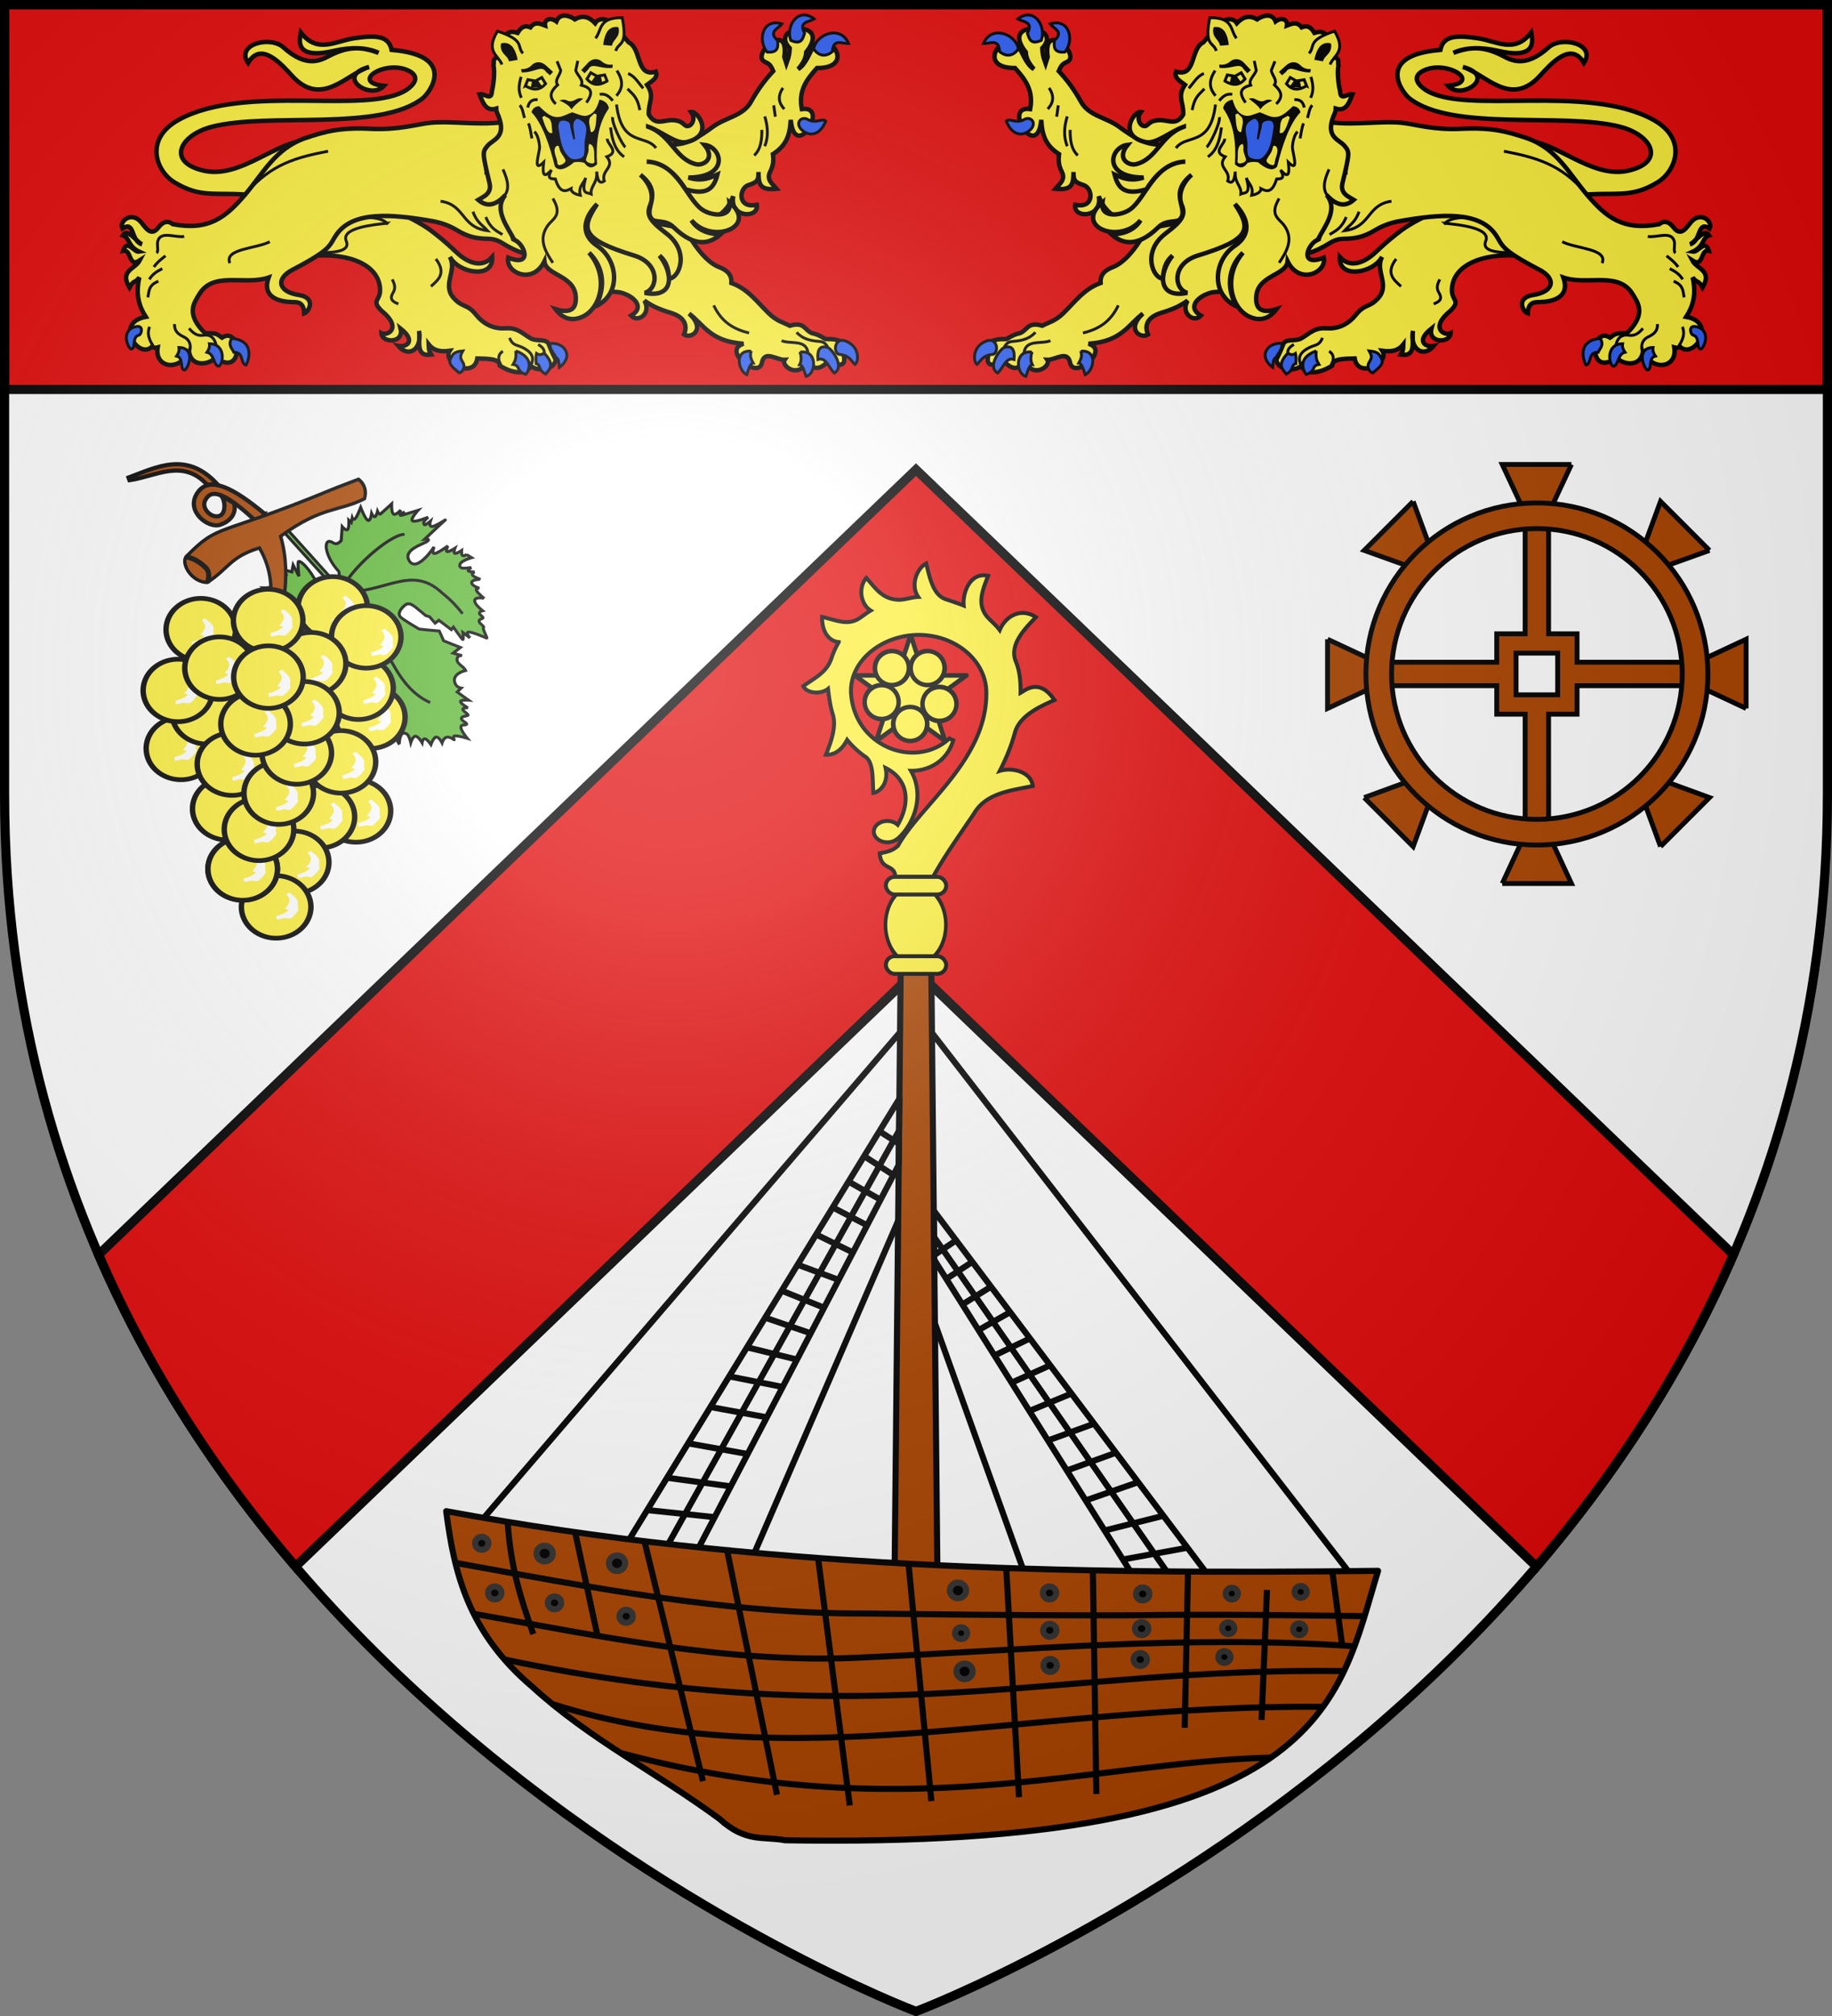 <svg xmlns="http://www.w3.org/2000/svg" xmlns:xlink="http://www.w3.org/1999/xlink" width="600" height="660" version="1.0"><rect width="100%" height="100%" fill="#808080" stroke="none"/><defs><g id="b"><path id="a" d="M0 0v1h.5z" transform="rotate(18 3.157 -.5)"/><use xlink:href="#a" width="810" height="540" transform="scale(-1 1)"/></g><g id="c"><use xlink:href="#b" width="810" height="540" transform="rotate(72)"/><use xlink:href="#b" width="810" height="540" transform="rotate(144)"/></g><g id="f"><path id="e" d="M0 0v1h.5z" transform="rotate(18 3.157 -.5)"/><use xlink:href="#e" width="810" height="540" transform="scale(-1 1)"/></g><g id="g"><use xlink:href="#f" width="810" height="540" transform="rotate(72)"/><use xlink:href="#f" width="810" height="540" transform="rotate(144)"/></g><path id="h" d="M-298.5-298.5h597V-40C298.5 246.31 0 358.5 0 358.5S-298.5 246.31-298.5-40z"/><path id="d" d="M2.922 27.673c0-5.952 2.317-9.844 5.579-11.013 1.448-.519 3.307-.273 5.018 1.447 2.119 2.129 2.736 7.993-3.483 9.121.658-.956.619-3.081-.714-3.787-.99-.524-2.113-.253-2.676.123-.823.552-1.729 2.106-1.679 4.108z"/><radialGradient id="k" cx="-80" cy="-80" r="405" gradientUnits="userSpaceOnUse"><stop offset="0" style="stop-color:#fff;stop-opacity:.31"/><stop offset=".19" style="stop-color:#fff;stop-opacity:.25"/><stop offset=".6" style="stop-color:#6b6b6b;stop-opacity:.125"/><stop offset="1" style="stop-color:#000;stop-opacity:.125"/></radialGradient></defs><g transform="translate(300 300)"><use xlink:href="#h" width="600" height="660" style="fill:#fff"/><path d="m0-146.25-267.719 257.031c16.935 39.036 39.557 72.95 64.5 102.094L0 17.75l203.219 195.125c24.943-29.144 47.565-63.058 64.5-102.094z" style="fill:#e20909;stroke:#000;stroke-width:3;stroke-opacity:1"/><path d="M-298.5-298.5h597v126h-597z" style="fill:#e20909;fill-opacity:1;fill-rule:nonzero;stroke:#000;stroke-width:3;stroke-opacity:1"/></g><g transform="translate(300 300)"><g id="i"><path d="M78.692-253.913c10.041-.37 21.892 12.565 34.083 9.798 12.266-2.784 7.969-11.627-2.612-14.37-18.698-4.847-55.125 1.74-69.117-9.382-2.326-1.848-11.314-14.037 10.213-15.794.95-4.592 4.938-4.92 12.35-3.8 6.161.93 11.953 5.146 17.399-1.9.44 2.49 2.077 8.944-10.629 6.056-5.875-1.347-10.87-1.226-14.844.594 5.092-1.817 9.444-2.479 16.15.994 2.8 1.45 7.392 4.13 15.033-2.782 4.236-3.833 15.712-1.095 11.539 5.113-4.235-7.36-10.997.512-14.458 4.275-9.631 10.471-17.813-.708-25.177-2.969 11.42 3.012-.504 11.091-4.869 6.176 11.207-1.104-.18-8.542-7.808-5.07-4.496 2.046-1.736 4.955.407 6.37 12.77 8.432 52.63-2.162 74.499 9.744 11.657 6.347 7.504 16.94 1.543 20.545-9.014 5.45-13.513 2.992-25.83 4.216l-17.872-17.814z" style="fill:#fcef3c;fill-opacity:1;stroke:#000;stroke-width:1.461;stroke-miterlimit:4;stroke-dasharray:none;stroke-opacity:1;display:inline" transform="translate(120.48)"/><path d="M285.644 328.948c-22.907-3.52-41.207 3.234-41.421 17.214-.09 5.81 4.78 5.423-.69 10.91-11.243 9.06-3.31 13.47 0 11.835-.327 5.42-12.108 5.39-10.07-2.455-8.868 7.083-2.451 9.976 1.194 9.18-5.516 6.518-12.742 1.63-10.876-7.953-.898 5.066 2.306 13.76-6.455 12.525 1.358-2.244 1.246-2.855 1.345-5.414-2.886 3.693-6.84 3.918-11.028 3.38 4.125 6.421-12.854 14.918-14.524 4.034-5.66.2-11.649-.03-11.835 3.765-8.407 5.286-15.238 4.042-16.138-.117-2.388 3.006-11.818 3.253-13.29-2.847.985-2.226 1.782-3.324 3.725-8.332 1.197-3.088 6.237-1.312 9.296-2.959 4.071-2.192 6.755-5.815 13.18-5.38 5.681.386 11.098-1.426 15.706-7.116 4.842-5.98 6.964-3.473 11.728-8.752 6.37-7.06-1.965-14.398 2.035-21.67-4.509 8.55-23 11.954-22.268.055 5.292 6.003 12.763 3.323 18.925-2.553 5.454-5.2 9.695-8.642 13.68-11.605 9.841-7.316 29.95-14.309 33.622-19.904l34.159 34.16z" style="fill:#fcef3c;fill-opacity:1;stroke:#000;stroke-width:2.344;stroke-linecap:butt;stroke-linejoin:miter;stroke-miterlimit:4;stroke-dasharray:none;stroke-opacity:1" transform="matrix(.623 0 0 .623 23.37 -420.751)"/><path d="M234.62 353.564c2.283-1.029 5.158-2 2.712-6.041-1.497-2.474-.625-4.603.493-6.905M214.893 329.892c-5.578 7.385-1.45 10.888 2.59 14.425" style="fill:none;stroke:#000;stroke-width:1.5;stroke-linecap:butt;stroke-linejoin:miter;stroke-miterlimit:4;stroke-dasharray:none;stroke-opacity:1" transform="matrix(.623 0 0 .623 23.37 -420.751)"/><path d="M834.067 1204.946c-1.128-2.821-1.076-5.57 3.514-8.247 4.202-2.452 5.98-1.02 8.013-5.671M850.205 1205.063s2.93-4.454-1.159-7.008M827.352 1199.024c-.287-1.811 1.012-3.27 3.193-4.533" style="fill:none;stroke:#000;stroke-width:1.5;stroke-linecap:butt;stroke-linejoin:miter;stroke-miterlimit:4;stroke-dasharray:none;stroke-opacity:1" transform="matrix(.623 0 0 .623 -393.66 -931.405)"/><g style="fill:#2b5df2"><path d="M824.38 1194.078c-.23 3.564-2.11 5.066-3.322 7.403-1.54.503-1.412 3.008-1.658 5.064 0 0-6.658-4.424-2.758-9.781 1.394-1.915 4.857-3.304 7.738-2.686zM827.352 1199.024c-5.901 6.281-2.75 8.456-.825 11.022 4.31-2.083 2.345-4.877 5.048-5.46 0-1.751.29-3.357-.206-5.356-1.34.933-2.678.782-4.017-.206zM842.288 1197.89c-.448 4.227.564 5.535 1.442 7.108-4.21.62-1.209 3.301-6.695 5.254-1.132-1.148-5.376-8.579 5.253-12.361zM870.101 1197.89c1.824 3.229 1.262 3.816-.198 6.378-1.136 1.995.272 4.922 2.155 5.16 2.425-2.212 6.27-4.546 4.436-7.649-1.086-1.838-1.244-3.455-6.393-3.889z" style="fill:#2b5df2;fill-opacity:1;stroke:#000;stroke-width:1.5;stroke-linecap:butt;stroke-linejoin:miter;stroke-miterlimit:4;stroke-dasharray:none;stroke-opacity:1" transform="matrix(.623 0 0 .623 -393.66 -931.405)"/></g><path d="m147.1 333.678-8.241-29.667-54.802 9.889c-7.528 13.556-13.463 18.507-18.336 20.396-4.65 1.802-6.486 4.548-6.18 8.24-8.713 3.1-13.59 10.035-19.573 15.864-4.338 4.227-7.448 4.681-11.125 6.593-7.779-2.366-7.856 2.534-11.743 3.914-1.814.379-3.87 1.062-7.005 3.09-2.698.158-4.603-.478-9.477 1.855 2.787 3.575-6.669 15.724 8.278 10.257 2.916 2.307 6.033 5.587 10.882-.162 4.678 9.074 13.852 2.029 11.743-1.03 4.066.21 10.604-5.348 11.95 1.442 1.827 9.22 21.32-6.52 9.683-9.889 17.448-1.257 20.613-9.71 28.637-15.864-9.136 8.25-1.132 13.577 2.678 10.98-1.73-3.938-1.204-8.9 7.005-11.392 6.844-2.077 10.134-3.834 13.803-6.386-3.853 6.39 3.111 11.996 7.005 7.889-7.084-4.175-1.975-9.128 2.31-11.01 7.306-3.209 4.593 1.092 17.88-5.738l14.627-9.271z" style="fill:#fcef3c;fill-opacity:1;stroke:#000;stroke-width:2.344;stroke-linecap:butt;stroke-linejoin:miter;stroke-miterlimit:4;stroke-dasharray:none;stroke-opacity:1" transform="matrix(.623 0 0 .623 23.37 -420.751)"/><path d="M50.244 368.801c11.046-2.615 15.49-8.256 18.622-14.498" style="fill:none;stroke:#000;stroke-width:1.5;stroke-linecap:butt;stroke-linejoin:miter;stroke-miterlimit:4;stroke-dasharray:none;stroke-opacity:1" transform="matrix(.623 0 0 .623 23.37 -420.751)"/><path d="M678.295 1195.77c.863-.959 1.302-2.66 4.5-2.875 6.392-.43 9.314-2.117 11.873-4.75M688.668 1198.769c1.059-7.135 9.181-4.263 13.874-6.25" style="fill:none;stroke:#000;stroke-width:1.5;stroke-linecap:butt;stroke-linejoin:miter;stroke-miterlimit:4;stroke-dasharray:none;stroke-opacity:1" transform="matrix(.623 0 0 .623 -393.66 -931.405)"/><path d="M752.526 1133.456c-9.304-4.476-19.324-3.361-24.57-16.857 2.144 11.58-13.673 11.81-12.372 4.54 10.354 2.102 9.403-8.74 4.419-10.373-4.297-1.407-5.467-2.188-5.303-6.893-.133 6.197-.424 9.8-9.544 8.837 2.014-2.445 5.587-4.707 3.358-9.014-1.621-3.133-1.89-5.97-1.414-9.191-7.099-4.564-8.936-9.98-9.368-18.03-2.103 22.42-20.827-7.882-5.833-5.655 1.939-10.248-2.988-15.92-7.954-21.564-22.55 0-3.76-23.069 2.651-9.899 1.25 1.992 3.5 8.284 7.247 10.429-2.902-3.194-4.166-6.115-4.242-8.838-14.09-17.862 20.255-14.168 8.661-2.121.25 4.685 1.073 5.934 1.768 7.954l1.06-3.358c-2.716-19.598 17.54-1.381 10.429 2.474-2.032 1.005-3.022 1.195-4.596 4.95 4.376 4.63 8.298 10.003 11.666 16.084 4.224 7.626 13.298 8.163 20.15 13.256 15.905 11.823 18.252 8.042 25.806 10.076l-12.02 43.193z" style="fill:#fcef3c;fill-opacity:1;stroke:#000;stroke-width:2.344;stroke-linecap:butt;stroke-linejoin:miter;stroke-miterlimit:4;stroke-dasharray:none;stroke-opacity:1" transform="matrix(.623 0 0 .623 -393.66 -931.405)"/><path d="M43.515 262.068c.033 5.004.352 9.893 4.019 13.443M41.99 255c-1.576 5.22-2.103 10.44 0 15.66M32.428 240.034c2.931 4.288 2.283 7.905-.693 11.086M37.278 249.18l-.831 5.96" style="fill:none;stroke:#000;stroke-width:1.5;stroke-linecap:butt;stroke-linejoin:miter;stroke-miterlimit:4;stroke-dasharray:none;stroke-opacity:1" transform="matrix(.623 0 0 .623 23.37 -420.751)"/><path d="M240.537 311.152c7.562.76 24.382 2.456 21.453 9.37-1.974 4.658 4.306 5.611 8.753 5.918 4.096.283 4.97-1.166 5.548-2.096l-15.041-16.123c-4.767.128-16.663-1.426-20.713 2.931z" style="fill:#fcef3c;fill-opacity:1;stroke:#000;stroke-width:1.5;stroke-linecap:butt;stroke-linejoin:miter;stroke-miterlimit:4;stroke-dasharray:none;stroke-opacity:1" transform="matrix(.623 0 0 .623 23.37 -420.751)"/><path d="M172.858 256.901c16.272 3.711 32.483.165 45.207 1.47 6.433.66 16.463 3.889 31.16 3.135 15.935-.816 24.236 1.507 34.168 4.843 16.07 5.397 22.638 19.178 32.142 30.181 9.81 11.36 18.57 18.711 37.66 15.105 3.264-2.604 5.864-.492 7.641 1.837 3.882 5.085 6.923-.412 9.039-2.9 5.016-5.898 11.642-.598 9.839 3.326-6.825-4.32-4.033 6.413-10.394 8.315 2.83-1.063 7.515-8.792 10.117-4.712-3.47.912-2.601 5.871-8.592 8.592 2.792.468 6.409-6.926 8.453-.485-4.59-1.02-2.602 9.088-8.73 5.058 2.393 4.601 10.78 5.205 5.404 14.274-2.209-4.204-2.817-2.101-5.197-5.335 2.133 9.3-.026 15.453-3.395 20.718 17 3.01 3.607 22.994-3.395 15.521-.586.727-1.516.936-2.841.554 1.714 10.704-11.243 12.853-16.491 2.356-1.789 9.94-13.979 5.292-13.72 2.218-1.15 2.174-9.275 6.97-11.225-.97-.342-2.412.688-5.28 1.386-8.038 2.079-2.307 4.157-2.07 6.236-.693 1.828-1.156 2.371-2.805 8.73-2.218 10.824-10.324 5.612-16.48 3.396-20.302-7.41-12.777-23.788-4.717-36.655-9.077 3.8 10.718-6.085 12.764-12.472 12.888-2.749.054-5.986-.075-6.236 5.96-2.591-.969-6.435-8.257 2.91-9.701 10.704-1.655 12.407-8.473 3.118-13.304-21.39-11.127-18.952-12.759-23.074-18.57-8.677-12.234-28.6-10.734-50.305-6.93-5.632.988-9.763 2.869-13.304 4.99-6.014 3.602-10.836 4.257-15.937 4.296-4.892.036-7.121 2.149-10.255 3.88-8.593 4.746-13.533 4.996-18.016 5.266l13.628-71.548z" style="fill:#fcef3c;fill-opacity:1;stroke:#000;stroke-width:2.344;stroke-linecap:butt;stroke-linejoin:miter;stroke-miterlimit:4;stroke-dasharray:none;stroke-opacity:1" transform="matrix(.623 0 0 .623 23.37 -420.751)"/><path d="M347.192 318.067c4.626.81 12.32-3.103 13.875 2.437.651 2.32-.68 5.147.672 6.291M360.758 341.627c5.27 1.99 4.891 5.35 5.53 8.462M358.711 334.99c2.564 1.339 5.105 2.717 6.803 5.642M357.052 328.243c1.966 1.644 3.841 2.836 6.084 5.863" style="fill:none;stroke:#000;stroke-width:1.5;stroke-linecap:butt;stroke-linejoin:miter;stroke-miterlimit:4;stroke-dasharray:none;stroke-opacity:1" transform="matrix(.623 0 0 .623 23.37 -420.751)"/><path d="M1013.64 1198.053c-.796-3.47.219-6.078 3.042-7.467 2.687-1.322 5.123-2.73 4.977-6.802M999.814 1194.956c.52-2.993 2.372-5.863 6.415-5.31 2.282.312 4.655.23 7.798-3.595M1032.997 1195.121c.937-1.557 3.653-5.421 1.77-9.9" style="fill:none;stroke:#000;stroke-width:1.5;stroke-linecap:butt;stroke-linejoin:miter;stroke-miterlimit:4;stroke-dasharray:none;stroke-opacity:1" transform="matrix(.623 0 0 .623 -393.66 -931.405)"/><path d="M302.218 320.846c7.048 3.731 24.16 3.592 20.961 11.263M271.558 273.292c16.26 3.161 30.08 6.615 43.047 22.128M212.429 299.572c-13.042 1.757-10.717 13.73-24.716 15.487 2.66-2.969 5.759-4.404 7.665-10.012M188.646 285.566c-.175-3.574 1.654-7.38-4.408-10.722-2.103-1.16-3.723-2.572-4.827-4.617M174.448 320.391c1.087-4.767 4.211-11.135-.702-18.898M179.892 317.092c3.02-1.965 6.135-2.907 8.76-9.229" style="fill:none;stroke:#000;stroke-width:1.5;stroke-linecap:butt;stroke-linejoin:miter;stroke-miterlimit:4;stroke-dasharray:none;stroke-opacity:1" transform="matrix(.623 0 0 .623 23.37 -420.751)"/><g style="fill:#2b5df2"><path d="M984.056 1205.332c3.22-.591.897-7.01 6.423-6.7.853-2 3.409-3.9 1.06-7.297-12.522 1.103-8.694 11.955-7.483 13.997zM998.2 1205.92c2.987.266 2.33-6.458 6.4-7.315-.898-1.325-1.567-2.736-1.257-4.514-8.366.121-7.596 9.741-5.143 11.829zM1016.2 1207.92c2.987.266.33-6.458 4.4-7.315-.898-1.325-1.567-2.736-1.257-4.514-8.366.121-5.596 9.741-3.144 11.829zM1044.685 1196.891c-2.988.266-.33-6.458-4.4-7.315-1.264-.39-2.444-5.09 1.257-4.514 7.852 1.224 5.596 9.742 3.143 11.83z" style="fill:#2b5df2;fill-opacity:1;stroke:#000;stroke-width:1.5;stroke-linecap:butt;stroke-linejoin:miter;stroke-miterlimit:4;stroke-dasharray:none;stroke-opacity:1" transform="matrix(.623 0 0 .623 -393.66 -931.405)"/></g><g style="fill:#2b5df2"><path d="M672.67 1199.644c3.086-2.075 1.446-8.84-3.624-7-7.906 2.87-7.003 11.082-5.124 12.374 2.263-2.063 2.81-4.842 8.748-5.374zM674.795 1209.518c-5.808-3.462 1.649-13.014 3.625-13.499 4.512-1.107 5.364 1.841 5 6.374-4.362-1.49-5.778 4.677-8.625 7.125zM692.793 1198.519c-9.373-1.274-8.4 11.588-3.125 12.748 1.004-3.25 2.043-6.156 3.375-6.124-.847-1.597-1.067-3.696-.25-6.624zM718.578 1198.02c9.123-.65 6.776 10.337 2.25 12.372-1.004-3.25-2.042-6.156-3.374-6.124.847-1.597 1.941-3.32 1.124-6.249z" style="fill:#2b5df2;fill-opacity:1;stroke:#000;stroke-width:1.5;stroke-linecap:butt;stroke-linejoin:miter;stroke-miterlimit:4;stroke-dasharray:none;stroke-opacity:1" transform="matrix(.623 0 0 .623 -393.66 -931.405)"/></g><g style="fill:#2b5df2"><path d="M675.814 1040.594c-.326-7.13-5.133-4.023-8.484-4.242 4.078-9.798 16.937-5.13 18.383 2.828-3.694 5.2-7.86 3.173-9.899 1.414zM688.717 1076.299c-4.294 2.473-7.742-1.065-9.368.884 2.43 6.08 6.85 8.264 11.136 5.656 2.686-1.635 3.565-3.886 2.828-5.48-.6-1.297-2.475-2.281-4.596-1.06zM690.461 1030.973c3.283-6.34-2.257-5.698-5.05-7.563 8.431-6.447 15.056 3.672 12.33 11.287-5.8 2.657-6.394-1.182-7.28-3.724zM704.563 1034.878c5.253-4.834-.172-6.126-2.159-8.833 10.128-3.174 12.892 8.6 7.725 14.823-6.357.513-5.603-3.298-5.566-5.99z" style="fill:#2b5df2;fill-opacity:1;stroke:#000;stroke-width:1.5;stroke-linecap:butt;stroke-linejoin:miter;stroke-miterlimit:4;stroke-dasharray:none;stroke-opacity:1" transform="matrix(.623 0 0 .623 -393.66 -931.405)"/></g><path d="M1172.954 1080.099c-12.387 4.486-13.966 16.923-25.146 19.67-3.71.912-10.505-2.74-4.404-10.161-9.468 1.146-13.252 17.148 8.39 17.177-6.997 2.314-11.585.051-15.248-1.609 1.77 7.023 5.142 11.258 16.722 7.796 7.511-12.005 15.036-14.305 20.478-14.554-16.125.57-20.638 18.799-28.78 24.94-4.78 3.604-16.075 5.053-14.818-3.499-15.27 12.755 9.09 22.377 20.041 9.436-3.461 5.83-10.852 7.611-15.505 7.142 4.71 4.206 12.64 8.467 25.005-3.647 4.09-4.006 9.38-2.096 11.226-4.081 5.13-5.516-6.69-13.264 6.13-23.346-4.01 3.45-7.744 9.927-5.096 16.062 2.424 5.613-1.102 9.013-8.642 14.806-12.6 9.681-6.454 23.56-1.446 23.653.518-4.176.857-8.375 5.163-12.08-7.377 9.218-7.966 22.707 7.731 19.593-7.112-2.07-8.222-15.37 5.53-19.603 27.522-8.473 28.446-13.612 19.525-27.062 7.301 7.56 8.82 15.974 0 21.897-11.14 7.481-12.981 25.57.91 31.905-5.531-9.429-4.61-20.614 3.315-28.238-10.65 12.46-6.316 29.105 3.373 33.602 5.365 2.49 10.287 1.348 14.257-3.951-8.762 2.715-11.135-.894-10.61-6.914.957-10.986 15.748-10.81 16.458-18.194 6.16 12.595 20.662 5.855 19.03-1.936-13.135 5.178-8.672-7.223-3.174-9.418 3.52-6.862 11.042-15.88 4.659-23.516 5.189 5.736 9.932 6.37 14.283 2.536-2.772-1.72-7.324-3.174-5.92-8.946 3.962-16.289 3.642-16.237.927-19.54-2.583-3.141-9.959-4.256-5.76-15.287.554-1.456 1.22-2.251 1.258-4.166 5.514 1.688 7.026-3.14 8.806-7.531-2.845-.56-6.308 3.824-6.53-1.688-.83-3.174-1.622-10.345-.823-13.392-.612-2.497 1.4-3.626-4.122-4.941-1.858-5.224.368-15.116-8.575-12.241-1.126-1.786-2.76-4.526-6.696-2.906-2.331-3.126-4.913-2.03-7.705-.972.5-2.774-2.42-4.756-5.963-2.143-1.932-4.934-7.337-2.817-9.733-1.081-4.472-2.604-7.755-.997-10.64 2.012-2.663-4.386-9.424-.854-10.151 1.43l-7.517 8.674c-6.874 3.285-3.717 18.527-14.26 15.365-1.282 3.326 2.138 4.947 4.659 6.894-4.265 6.19-.68 8.894-.907 15.589-3.604 6.24-7.824 2.768-12.717 3.005-6.34.307-5.56 3.863-8.36 2.998-2.014-.621-3.567-4.232-1.21-7.298-3.571-.658-12.433 12.403 2.431 15.812 5.507 1.262 12.787-5.48 20.151-8.053z" style="fill:#fcef3c;fill-opacity:1;stroke:#000;stroke-width:2.344;stroke-miterlimit:4;stroke-dasharray:none;stroke-opacity:1" transform="matrix(.623 0 0 .623 -643.035 -931.405)"/><path d="M179.718 297.646c-4.123-3.92-2.61-9.25-.097-14.828M153.391 331.92c4.235-6.31 7.66-12.535 2.728-19.515-2.573-3.643-8.088-5.333-2.728-14.27" style="fill:none;stroke:#000;stroke-width:1.5;stroke-linecap:butt;stroke-linejoin:miter;stroke-miterlimit:4;stroke-dasharray:none;stroke-opacity:1" transform="matrix(.623 0 0 .623 23.37 -420.751)"/><path d="M789.744 1040.24c-1.536-4.92-6.482-2.11-3.426-17.436 12.691-.173 10.619 6.61 14.036 10.807M838.51 1041.529c3.492-3.79-1.414-6.669 13.387-11.685 6.495 10.905-.416 12.501-2.341 17.559M794.214 1086.372c-.059 3.172-6.807 6.93.196 9.484-4.659 5.631 3.254 7.054 1.328 12.764 1.858 1.259 3.469 1.142 3.997-4.995-.57 5.98 3.375 7.588 2.93 11.778 2.029-.898 5.435.665 2.848-8.483.974 3.032 4.03 4.469 2.831 9.167 1.836-.308 5.005-1.309 4.843-3.505 2.96 1.572 5.888 2.615 8.27-5.01 2.164-.162 4.756.089 2.065-4.762 4.637 5.226 4.682 1.397 4.082-4.024 6.086 5.922 2.153-4.745 2.149-8.14.235-3.26 1.218-6.73 2.755-7.96" style="fill:#fcef3c;fill-opacity:1;stroke:#000;stroke-width:1.5;stroke-miterlimit:4;stroke-dasharray:none;stroke-opacity:1" transform="matrix(.623 0 0 .623 -393.66 -931.405)"/><path d="M821.255 1068.11c4.116-4 2.41-6.93-.961-10 1.866-2.526-1.445-5.15-1.622-7.7l1.913-4.736M789.126 1050.58c-4.123 6.333-2.433 10.012.211 13.255M783.497 1060.123c-2.358 2.8-5.115 3.837-6.428 11.249M783.228 1052.131c-3.652 1.41-5.437 5.006-7.939 7.762M789.306 1068.405c-2.637 22.545-15.285 15.326-20.744 22.895M791.266 1075.043c.966 2.332-4.856 14.615-6.637 15.749M785.334 1095.901c4.67-3.22 6.37-8.914 7.095-15.445M839.485 1053.846c1.03 3.587 1.738 7.202-.154 11.045M840.188 1068.78c-1.656 1.72-1.724 4.428-2.518 6.684M835.593 1078.318c-1.05 2.677-1.206 5.276-1.807 7.914M791.287 1066.422c1.673-1.996 3.601-3.943 6.86-3.358M830.8 1065.896c3.273-.327 4.627 1.456 5.186 4.114M805.125 1067.432c-3.966-5.705-2.302-7.781 2.7-9.2-1.399-2.812 2.3-5.302 2.917-7.783l-1.061-4.995M794.26 1056.078l1.27-3.213 4.025.682 3.287-1.839 2.01 3.271c-3.105 3.73-6.714 3.462-10.591 1.1z" style="fill:none;stroke:#000;stroke-width:1.5;stroke-miterlimit:4;stroke-dasharray:none;stroke-opacity:1" transform="matrix(.623 0 0 .623 -393.66 -931.405)"/><path d="m796.717 1057.403.853-3.841 2.754-.241 2.705 3.728z" style="fill:#000;fill-opacity:1;stroke:none" transform="matrix(.623 0 0 .623 -393.66 -931.405)"/><path d="m837.198 1058.583-1.27-3.214-4.025.682-3.286-1.839-2.01 3.272c3.104 3.729 6.713 3.462 10.59 1.099z" style="fill:none;stroke:#000;stroke-width:1.5;stroke-miterlimit:4;stroke-dasharray:none;stroke-opacity:1" transform="matrix(.623 0 0 .623 -393.66 -931.405)"/><path d="m834.44 1059.606-.853-3.841-2.754-.241-2.705 3.728zM806.79 1065.324c2.342 1.761 4.73 3.5 6.184 5.665 1.407-2.314 3.85-3.513 6.313-4.69-1.263-.41-2.513-.847-4.463.219-1.59.508-2.827-.028-4.024-.683-1.986-1.106-2.815-.681-4.01-.51" style="fill:#000;fill-opacity:1;stroke:none" transform="matrix(.623 0 0 .623 -393.66 -931.405)"/><path d="M798.272 1065.808c.945 3.04 1.975 6.062 4.578 7.604 2.745 1.628 4.486.925 7.23-.04l2.475-.868c1.738.51 3.184 1.394 5.159 2.039 5.277 1.723 8.497-1.667 12.344-5.29 1.635.273 3.213.687 3.958 3.211-5.703 5.839-9.681 17.694-12.269 28.527-2.694 3.425-7.458 0-10.036-2.205-1.869-.352-3.701-.287-5.488.302-2.064 2.944-4.226 3.059-6.692.764.685-10.902-.341-21.118-6.19-29.403.333-2.496 2.067-3.978 4.93-4.641M791.28 1047.404l.152 1.748c6.88.773 10.696-3.154 12.733.814l1.937 2.011 1.783-1.665-3.61-3.877c-2.106-2.19-5.015-2.521-7.265-.622-1.569 1.324-3.302 1.905-5.73 1.591M839.473 1049.809l-.304 1.728c-6.922.17-10.38-4.074-12.756-.299l-2.105 1.835-1.631-1.815 3.934-3.547c2.29-1.998 5.216-2.074 7.292.013 1.448 1.455 3.123 2.185 5.57 2.085" style="fill:#000;fill-opacity:1;stroke:none" transform="matrix(.623 0 0 .623 -393.66 -931.405)"/><path d="M809.906 1075.882c-6.582 2.483-4.565 6.886-3.88 11.565.438 2.985-.715 7.754 1.634 8.904 2.08 1.018 4.879 1.13 6.107.073 3.804-3.271 4.908-7.363 6.124-16.522-.153-1.423-.368-2.8-2.125-3.031-1.785-.112-3.825.745-4.02 1.968-.105 2.546-1.212 5.01-1.694 7.856l-.852.024c-.207-3.422 2.596-9.222-1.294-10.838" style="fill:#2b5df2;fill-opacity:1;stroke:none" transform="matrix(.623 0 0 .623 -393.66 -931.405)"/><path d="m799.79 1073.619 1.213-.508 2.245 2.115c.395.984.456 1.889.444 2.776l-.832 4.847c-2.587.554-2.75-4.521-3.07-9.23M828.398 1075.159l-1.04-.805-2.716 1.462c-.636.849-.93 1.707-1.148 2.566l-.45 4.898c2.355 1.205 3.826-3.656 5.354-8.121" style="fill:#fcef3c;fill-opacity:1;stroke:none" transform="matrix(.623 0 0 .623 -393.66 -931.405)"/><path d="M803.72 1089.11c-.184.094-1.002.334-1.002.334-2.512 1.914-1.277 5.966-1.887 8.966l.447.822c.979.353 2.022.025 3.08-.455.984-.585 1.16-1.246.886-1.951-.547-1.964-1.581-3.814-1.179-5.997z" style="opacity:.98;fill:#fcef3c;fill-opacity:1;stroke:none" transform="matrix(.623 0 0 .623 -393.66 -931.405)"/><path d="M821.147 1090.418c2.06 2.394-.748 6.067-.775 9.128l-.608.71c-1.031.142-1.984-.395-2.92-1.085-.84-.776-.875-1.46-.46-2.092.943-1.807 2.57-3.434 2.94-5.584.229-1.328.628-1.78 1.823-1.077" style="fill:#fcef3c;fill-opacity:1;stroke:none" transform="matrix(.623 0 0 .623 -393.66 -931.405)"/><path d="m796.302 1037.125-4.605.403c-.207-2.023-2.186-3.495-3.102-5.369-.711-1.457-.706-4.064.004-4.482 1.811-.078 3.389-.117 5.43 2.127 1.458 2.38 2.016 4.758 2.273 7.321M841.285 1044.941l4.552.803c.383-1.997 2.483-3.291 3.558-5.078.836-1.39 1.058-3.987.387-4.465-1.797-.235-3.365-.412-5.595 1.645-1.66 2.243-2.422 4.564-2.902 7.095" style="fill:#000;fill-opacity:1;stroke:none" transform="matrix(.623 0 0 .623 -393.66 -931.405)"/></g><use xlink:href="#i" width="600" height="660" transform="matrix(-1 0 0 1 0 0)"/><path d="M-355.83 183.974c-8.106-21.743-16.864-36.71-28.876-30.298-11.112 5.933-4.493 21.472 2.698 22.95 6.017 1.238 12.03-.613 13.675-7.03l-4.836-8.283c1.885 2.467-1.82 11.539-6.598 10.531-4.946-1.04-7.192-9.494-2.49-12.325 4.115-2.478 10.902-4.897 20.5 28.3l5.926-3.845z" style="fill:#a40;fill-opacity:1;stroke:#000;stroke-width:2.5;stroke-miterlimit:4;stroke-dasharray:none;stroke-opacity:1" transform="rotate(-30 -639.5 17.743)scale(.55)"/><path d="M-371.355 154.622c-5.94-25.855-25.516-26.53-43.799-29.593l-.291 1.65c14.699 5.92 34.006 4.423 38.722 25.5z" style="fill:#a40;fill-opacity:1;stroke:#000;stroke-width:2.5;stroke-miterlimit:4;stroke-dasharray:none;stroke-opacity:1" transform="rotate(-30 -639.5 17.743)scale(.55)"/><g style="stroke:#000;stroke-width:1.451;stroke-miterlimit:4;stroke-dasharray:none;stroke-opacity:1"><path d="m821.35 472.914-1.106-43.995s-4.95 5.947-4.937 6.28c.414 10.392-4.74 16.859-6.634 13.773-.93-1.191-.184-3.244-4.278-2.811l-4.975 4.992s.046-2.8-1.106-2.68c-1.152.117-3.502 3.153-3.502 3.153l-.184-1.577-1.843 1.42s.553-1.46-1.105-1.105c-1.659.355-5.529 2.523-5.529 2.523s2.027-5.558 1.474-6.938-3.685 1.42-3.685 1.42.552-1.972-.185-2.208-2.764 1.261-2.764 1.261.553-1.892-.184-1.892-7.556.473-7.556.473 2.949-3.154 2.58-4.415-4.054-.631-4.054-.631 1.889-.946 1.658-1.42c-.23-.472-2.58-.472-2.58-.472s6.082.946.369-1.104-6.082-2.208-6.082-2.208 6.082-.946 5.713-2.365-7.187-3.311-7.187-3.311 4.285.078 3.87-1.735c-.126-.554-3.317-.473-3.317-.473s2.442-1.537.921-2.523c-1.52-.986-8.108-1.42-7.002-1.42 1.105 0 14.005-1.103 14.005-1.103s-2.587-1.556-.368-1.577c2.37-.022 12.12 4.273 13.263-1.892 1.279-6.9-13.49-2.51-14-2.208 0 0 3.409-1.734 2.027-2.68s-7.556-1.104-7.556-1.104 2.672-1.144 2.211-1.893c-.46-.749-4.054-1.103-4.054-1.103s2.12-1.183 1.659-1.893-3.502-.946-3.502-.946 1.475-1.458 1.29-2.207c-.184-.75-2.027-.789-2.027-.789h.184l-.921-2.68s4.391 1.745 6.234 1.115c3.16-1.517-1.026-3.618-2.917-4.742 0 0 2.396.315 2.212-.473-.185-.789-2.028-2.208-2.028-2.208s1.797.513 1.843-.63-1.658-3.943-1.658-3.943c.23.492 5.47 3.82 4.607-.315-.162-.776-1.29-2.68-1.29-2.68s1.474 1.34 1.843 0c.368-1.341-.369-5.362-.369-5.362.064.437 4.38 5.148 4.976.315.174-1.414-.369-4.415-.369-4.415s1.429.71 2.027 0c.6-.71-.552-2.838.369-2.838s1.705.788 2.396-.158-.553-3.47.368-3.627c.922-.158 1.843-5.519 2.212-4.888.368.63 3.225 6.307 4.791 7.569s1.474-2.523 1.474-2.523l.922 4.1s2.211-3.154 2.396-2.523c.184.63-.553 7.41-.553 7.41l1.658-.314 1.659 7.253 2.379.04.017 4.06 1.088 1.617.57 3.271c.505 1.757.52 6.668 3.502 6.803 2.433.11 6.157-.618 5.973-3.165-.137-1.895-3.158-10.066-3.158-10.066l-3.11-3.044-3.91-3.696 1.525-5.009-4.204-7.492h4.607l-2.58-3.626s1.498 1.643 2.948.315c1.982-1.813-.184-4.534.553-6.938 2.396 1.03 7.423 2.357 8.344-2.486.297-1.56-.921-2.838-.921-2.838l2.764-.316-1.659-6.465s2.81 2.562 3.502 1.892-.737-4.573-.737-4.573 1.797 1.656 2.395.946c.6-.71-.737-3.784 0-3.784.738 0 2.627 1.537 3.502.788s-.922-3.784 0-3.784c.921 0 2.073 1.853 3.133.473s1.105-5.992 1.105-5.992 2.488 3.705 3.87 4.573c1.383.867 1.475-1.735 1.659-1.104.184.63.645 2.562 2.027 3.154 1.382.591 3.502-.789 3.502-.789s-.83 3.272.368 3.942 4.423-1.261 4.423-1.261-.322 3.114.369 3.942c.69.828 2.395-.63 2.395-.63s-.69 3.547.369 4.415c1.06.867 3.87-.947 3.87-.947s-1.644 3.037-1.29 4.258c1.244 4.29 6.266-1.466 6.266-1.577 0 0-1.429 5.677-1.29 7.411.138 1.735 1.889-1.655 1.842-.473-.046 1.183-2.139 4.561-2.027 5.204.737 4.221 6.94-.953 6.94-1.125 0 0 2.27 7.435 2.776 8.815.507 1.38 2.58-.158 2.58-.158s-2.119 2.483-1.842 3.154c.276.67 3.685-.946 2.948-.473s-2.936 5.836-3.351 6.703l-1.278 4.185-6.025 2.54-2.918 8.14c-2.483 2.295-6.585 6.233-4.607 8.37 4.849 5.234 10.132-.534 10.11-6.308l2.79-5.373 3.317-2.05s-.12 0 .939-.67c1.06-.67 3.3-2.01 3.3-2.01s.737 2.68 1.474 2.05 3.778-3.548 5.16-3.785-.368 3.311.369 2.838 4.791-2.523 4.791-2.523-1.843 3.785 1.106 2.05c2.948-1.734 5.713-2.207 5.713-2.207s-2.258 2.483-2.58 3.942c-.323 1.458 1.29 1.892 1.29 1.892s-2.442 1.853-2.212 2.996 3.133 1.577 3.133 1.577-2.902 1.932-2.764 3.154 4.423.63 3.317 1.734-4.469 2.405-4.239 4.416c.23 2.01 5.898 3.626 5.16 3.626s-1.75.592-2.027 1.262c-.276.67 1.659 1.419.922 1.419s-2.58-.63-2.765 0c-.184.63 2.028 2.523 2.028 2.523s-3.824.158-3.318 1.735c.507 1.576 5.345 4.572 5.345 4.572s-3.778.75-4.792 1.735 1.475 2.208.737 2.208h-2.58s1.29 2.365 0 2.207c-1.796-1.925-15.23-6.109-15.342-1.718-.096 3.7 14.605 4.961 14.605 3.926 0 0-2.764-.158-1.658.788s9.03 5.204 9.03 5.204-6.542-.158-8.662.473c-2.119.63.922 2.05.185 2.05s-3.732-1.025-4.423-.158c-.691.868 1.658 3.627 1.658 3.627l-4.791-1.42s2.211 4.416.921 4.416-4.975-2.641-6.634-2.523 1.29 2.996 0 2.996-4.423-.946-4.423-.946 4.239 4.73 2.58 4.73-7.371-.63-7.371-.63 1.474 1.261.737 1.261-3.686-1.103-3.686-1.103l.553 3.469s-3.166-2.663-5.16-2.523c-4.198.295-1.843 5.834-1.843 5.834l-3.686-3.627-2.395-1.419-.737 2.366-2.212-3.154-2.764 2.207 1.437-5.953s-4.04 6.011-4.696 5.683c-1.688-.846-1.435-9.678.863-15.814 1.62-4.321-5.897-6.623-5.897-6.623l1.29 44.784-2.211-.473z" style="fill:#5ab532;fill-opacity:1;fill-rule:evenodd;stroke:#000;stroke-width:1.451;stroke-linecap:butt;stroke-linejoin:miter;stroke-miterlimit:4;stroke-dasharray:none;stroke-opacity:1;display:inline" transform="matrix(-.514 .406 -.443 -.517 422.846 -218.897)"/><g style="fill:none;stroke:#000;stroke-width:1.451;stroke-linecap:round;stroke-miterlimit:4;stroke-dasharray:none;stroke-opacity:1"><path d="m823.5 359-.25-.5c3.823 7.39 3.537 16.009 2 23.75-3.095 15.594-4.637 30.587-4 46.25 17.365-15.279 31.48-10.058 38.5-16.25 6.708-5.916 12.04-13.09 14.25-19" style="fill:none;stroke:#000;stroke-width:1.451;stroke-linecap:round;stroke-linejoin:miter;stroke-miterlimit:4;stroke-dasharray:none;stroke-opacity:1" transform="matrix(-.514 .406 -.443 -.517 422.846 -218.897)"/><path d="M822.25 427.75C805.49 412.69 785.198 417.046 783 396c-1.205-6.077-1.095-9.522-1-13M821 427.25c-11.489 5.633-36.334 6.472-42.25 2.75M822.5 427.5c6.914-.748 13.286-1.135 16.25.75 12.541 5.21 23.661 6.477 26 6.5" style="fill:none;stroke:#000;stroke-width:1.451;stroke-linecap:round;stroke-linejoin:miter;stroke-miterlimit:4;stroke-dasharray:none;stroke-opacity:1" transform="matrix(-.514 .406 -.443 -.517 422.846 -218.897)"/></g></g><g style="stroke:#000;stroke-width:1.451;stroke-miterlimit:4;stroke-dasharray:none;stroke-opacity:1"><g style="fill:none;stroke:#000;stroke-width:1.451;stroke-linecap:round;stroke-miterlimit:4;stroke-dasharray:none;stroke-opacity:1"><path d="m823.5 359-.25-.5c3.823 7.39 3.537 16.009 2 23.75-3.095 15.594-4.637 30.587-4 46.25 17.365-15.279 31.48-10.058 38.5-16.25 6.708-5.916 12.04-13.09 14.25-19" style="fill:none;stroke:#000;stroke-width:1.451;stroke-linecap:round;stroke-linejoin:miter;stroke-miterlimit:4;stroke-dasharray:none;stroke-opacity:1" transform="matrix(.576 .31 .346 -.586 -850.797 -100.696)"/><path d="M822.5 427.5c6.914-.748 13.286-1.135 16.25.75 12.541 5.21 23.661 6.477 26 6.5" style="fill:none;stroke:#000;stroke-width:1.451;stroke-linecap:round;stroke-linejoin:miter;stroke-miterlimit:4;stroke-dasharray:none;stroke-opacity:1" transform="matrix(.576 .31 .346 -.586 -850.797 -100.696)"/></g></g><path d="M304.235 168.81c7.378 25.462-.438 48.952-4.433 72.938l-14.828 14.6c8.772-31.22 21.547-54.63 6.632-80.585-17.655 5.516-17.966 12.045-31.023 20.57-9.036-.111-15.554-10.6-12.784-15.196 20.32-20.665 17.32-11.29 86.978-40.138 3.861-1.6 10.173-3.886 15.833-6.096 3.953 3.073 4.791 7.454 3.555 11.573-15.18 7.767-25.208 4.317-49.93 22.334z" style="fill:#a40;fill-opacity:1;fill-rule:evenodd;stroke:#000;stroke-width:2;stroke-linecap:butt;stroke-linejoin:miter;stroke-miterlimit:4;stroke-dasharray:none;stroke-opacity:1;display:inline" transform="matrix(.55 0 0 .55 -375.42 -217.293)"/><g transform="matrix(.55 0 0 .55 -496.776 -211.206)"><path d="M783.942 599.635a19.092 19.799 0 1 1 .031.01" style="fill:#fcef3c;fill-opacity:1;fill-rule:evenodd;stroke:#000;stroke-width:2.973;stroke-linecap:round;stroke-linejoin:miter;stroke-miterlimit:4;stroke-dasharray:none;stroke-dashoffset:0;stroke-opacity:1" transform="matrix(1.084 0 0 .939 -277.663 -279.818)"/><use xlink:href="#j" width="600" height="660" style="stroke-width:3" transform="translate(-1.36 44.746)"/><path d="M783.942 599.635a19.092 19.799 0 1 1 .031.01" style="fill:#fcef3c;fill-opacity:1;fill-rule:evenodd;stroke:#000;stroke-width:2.973;stroke-linecap:round;stroke-linejoin:miter;stroke-miterlimit:4;stroke-dasharray:none;stroke-dashoffset:0;stroke-opacity:1" transform="matrix(1.084 0 0 .939 -284.691 -297.09)"/><path d="M783.942 599.635a19.092 19.799 0 1 1 .031.01" style="fill:#841557;fill-opacity:1;fill-rule:evenodd;stroke:#000;stroke-width:2.973;stroke-linecap:round;stroke-linejoin:miter;stroke-miterlimit:4;stroke-dasharray:none;stroke-dashoffset:0;stroke-opacity:1" transform="matrix(1.084 0 0 .939 -324.538 -330.303)"/><path d="M783.942 599.635a19.092 19.799 0 1 1 .031.01" style="fill:#fcef3c;fill-opacity:1;fill-rule:evenodd;stroke:#000;stroke-width:2.973;stroke-linecap:round;stroke-linejoin:miter;stroke-miterlimit:4;stroke-dasharray:none;stroke-dashoffset:0;stroke-opacity:1" transform="matrix(1.084 0 0 .939 -378.601 -331.984)"/><path d="M783.942 599.635a19.092 19.799 0 1 1 .031.01" style="fill:#fcef3c;fill-opacity:1;fill-rule:evenodd;stroke:#000;stroke-width:2.973;stroke-linecap:round;stroke-linejoin:miter;stroke-miterlimit:4;stroke-dasharray:none;stroke-dashoffset:0;stroke-opacity:1" transform="matrix(1.084 0 0 .939 -300.017 -344.915)"/><use xlink:href="#j" width="600" height="660" style="stroke-width:3" transform="translate(-23.14 -19.68)"/><path d="M783.942 599.635a19.092 19.799 0 1 1 .031.01" style="fill:#fcef3c;fill-opacity:1;fill-rule:evenodd;stroke:#000;stroke-width:2.973;stroke-linecap:round;stroke-linejoin:miter;stroke-miterlimit:4;stroke-dasharray:none;stroke-dashoffset:0;stroke-opacity:1" transform="matrix(1.084 0 0 .939 -280.093 -327.644)"/><path d="M783.942 599.635a19.092 19.799 0 1 1 .031.01" style="fill:#fcef3c;fill-opacity:1;fill-rule:evenodd;stroke:#000;stroke-width:2.973;stroke-linecap:round;stroke-linejoin:miter;stroke-miterlimit:4;stroke-dasharray:none;stroke-dashoffset:0;stroke-opacity:1" transform="matrix(1.084 0 0 .939 -390.44 -261.22)"/><use xlink:href="#j" width="600" height="660" style="stroke-width:3" transform="translate(-117.306 62.39)"/><path d="M783.942 599.635a19.092 19.799 0 1 1 .031.01" style="fill:#fcef3c;fill-opacity:1;fill-rule:evenodd;stroke:#000;stroke-width:2.973;stroke-linecap:round;stroke-linejoin:miter;stroke-miterlimit:4;stroke-dasharray:none;stroke-dashoffset:0;stroke-opacity:1" transform="matrix(1.084 0 0 .939 -375.114 -282.477)"/><path d="M783.942 599.635a19.092 19.799 0 1 1 .031.01" style="fill:#fcef3c;fill-opacity:1;fill-rule:evenodd;stroke:#000;stroke-width:2.973;stroke-linecap:round;stroke-linejoin:miter;stroke-miterlimit:4;stroke-dasharray:none;stroke-dashoffset:0;stroke-opacity:1" transform="matrix(1.084 0 0 .939 -392.235 -295.76)"/><path d="M783.942 599.635a19.092 19.799 0 1 1 .031.01" style="fill:#fcef3c;fill-opacity:1;fill-rule:evenodd;stroke:#000;stroke-width:2.973;stroke-linecap:round;stroke-linejoin:miter;stroke-miterlimit:4;stroke-dasharray:none;stroke-dashoffset:0;stroke-opacity:1" transform="matrix(1.084 0 0 .939 -312.912 -311.702)"/><use xlink:href="#j" width="600" height="660" style="stroke-width:3" transform="translate(-116.56 28.756)"/><use xlink:href="#j" width="600" height="660" style="stroke-width:3" transform="translate(-106.855 -6.214)"/><path d="M783.942 599.635a19.092 19.799 0 1 1 .031.01" style="fill:#fcef3c;fill-opacity:1;fill-rule:evenodd;stroke:#000;stroke-width:2.973;stroke-linecap:round;stroke-linejoin:miter;stroke-miterlimit:4;stroke-dasharray:none;stroke-dashoffset:0;stroke-opacity:1" transform="matrix(1.084 0 0 .939 -367.45 -309.046)"/><path d="M783.942 599.635a19.092 19.799 0 1 1 .031.01" style="fill:#fcef3c;fill-opacity:1;fill-rule:evenodd;stroke:#000;stroke-width:2.973;stroke-linecap:round;stroke-linejoin:miter;stroke-miterlimit:4;stroke-dasharray:none;stroke-dashoffset:0;stroke-opacity:1" transform="matrix(1.084 0 0 .939 -338.507 -337.405)"/><path d="M783.942 599.635a19.092 19.799 0 1 1 .031.01" style="fill:#fcef3c;fill-opacity:1;fill-rule:evenodd;stroke:#000;stroke-width:2.973;stroke-linecap:round;stroke-linejoin:miter;stroke-miterlimit:4;stroke-dasharray:none;stroke-dashoffset:0;stroke-opacity:1" transform="matrix(1.084 0 0 .939 -286.224 -224.023)"/><path d="M783.942 599.635a19.092 19.799 0 1 1 .031.01" style="fill:#fcef3c;fill-opacity:1;fill-rule:evenodd;stroke:#000;stroke-width:2.973;stroke-linecap:round;stroke-linejoin:miter;stroke-miterlimit:4;stroke-dasharray:none;stroke-dashoffset:0;stroke-opacity:1" transform="matrix(1.084 0 0 .939 -307.68 -220.588)"/><path d="M783.942 599.635a19.092 19.799 0 1 1 .031.01" style="fill:#fcef3c;fill-opacity:1;fill-rule:evenodd;stroke:#000;stroke-width:2.973;stroke-linecap:round;stroke-linejoin:miter;stroke-miterlimit:4;stroke-dasharray:none;stroke-dashoffset:0;stroke-opacity:1" transform="matrix(1.084 0 0 .939 -295.156 -253.25)"/><path d="M783.942 599.635a19.092 19.799 0 1 1 .031.01" style="fill:#fcef3c;fill-opacity:1;fill-rule:evenodd;stroke:#000;stroke-width:2.973;stroke-linecap:round;stroke-linejoin:miter;stroke-miterlimit:4;stroke-dasharray:none;stroke-dashoffset:0;stroke-opacity:1" transform="matrix(1.084 0 0 .939 -362.853 -225.35)"/><path d="M783.942 599.635a19.092 19.799 0 1 1 .031.01" style="fill:#fcef3c;fill-opacity:1;fill-rule:evenodd;stroke:#000;stroke-width:2.973;stroke-linecap:round;stroke-linejoin:miter;stroke-miterlimit:4;stroke-dasharray:none;stroke-dashoffset:0;stroke-opacity:1" transform="matrix(1.084 0 0 .939 -360.05 -251.92)"/><path d="M783.942 599.635a19.092 19.799 0 1 1 .031.01" style="fill:#fcef3c;fill-opacity:1;fill-rule:evenodd;stroke:#000;stroke-width:2.973;stroke-linecap:round;stroke-linejoin:miter;stroke-miterlimit:4;stroke-dasharray:none;stroke-dashoffset:0;stroke-opacity:1" transform="matrix(1.084 0 0 .939 -323.006 -193.467)"/><path d="M783.942 599.635a19.092 19.799 0 1 1 .031.01" style="fill:#fcef3c;fill-opacity:1;fill-rule:evenodd;stroke:#000;stroke-width:2.973;stroke-linecap:round;stroke-linejoin:miter;stroke-miterlimit:4;stroke-dasharray:none;stroke-dashoffset:0;stroke-opacity:1" transform="matrix(1.084 0 0 .939 -333.734 -166.896)"/><path d="M783.942 599.635a19.092 19.799 0 1 1 .031.01" style="fill:#841557;fill-opacity:1;fill-rule:evenodd;stroke:#000;stroke-width:2.973;stroke-linecap:round;stroke-linejoin:miter;stroke-miterlimit:4;stroke-dasharray:none;stroke-dashoffset:0;stroke-opacity:1" transform="matrix(1.084 0 0 .939 -353.657 -189.483)"/><path d="M783.942 599.635a19.092 19.799 0 1 1 .031.01" style="fill:#fcef3c;fill-opacity:1;fill-rule:evenodd;stroke:#000;stroke-width:2.973;stroke-linecap:round;stroke-linejoin:miter;stroke-miterlimit:4;stroke-dasharray:none;stroke-dashoffset:0;stroke-opacity:1" transform="matrix(1.084 0 0 .939 -353.657 -189.483)"/><use xlink:href="#j" width="600" height="660" style="stroke-width:3" transform="translate(-76.008 134.6)"/><path d="M783.942 599.635a19.092 19.799 0 1 1 .031.01" style="fill:#fcef3c;fill-opacity:1;fill-rule:evenodd;stroke:#000;stroke-width:2.973;stroke-linecap:round;stroke-linejoin:miter;stroke-miterlimit:4;stroke-dasharray:none;stroke-dashoffset:0;stroke-opacity:1" transform="matrix(1.084 0 0 .939 -343.936 -213.073)"/><use xlink:href="#j" width="600" height="660" style="stroke-width:3" transform="translate(-69.663 111.548)"/><use xlink:href="#j" width="600" height="660" style="stroke-width:3" transform="translate(-82.727 74.245)"/><path d="M783.942 599.635a19.092 19.799 0 1 1 .031.01" style="fill:#fcef3c;fill-opacity:1;fill-rule:evenodd;stroke:#000;stroke-width:2.973;stroke-linecap:round;stroke-linejoin:miter;stroke-miterlimit:4;stroke-dasharray:none;stroke-dashoffset:0;stroke-opacity:1" transform="matrix(1.084 0 0 .939 -332.201 -234.65)"/><use xlink:href="#j" width="600" height="660" style="stroke-width:3" transform="translate(-56.733 92.144)"/><path d="M783.942 599.635a19.092 19.799 0 1 1 .031.01" style="fill:#fcef3c;fill-opacity:1;fill-rule:evenodd;stroke:#000;stroke-width:2.973;stroke-linecap:round;stroke-linejoin:miter;stroke-miterlimit:4;stroke-dasharray:none;stroke-dashoffset:0;stroke-opacity:1" transform="matrix(1.084 0 0 .939 -321.473 -258.55)"/><use xlink:href="#j" width="600" height="660" style="stroke-width:3" transform="translate(-46.017 66.37)"/><use xlink:href="#j" width="600" height="660" style="stroke-width:3" transform="translate(-36.098 15.566)"/><path d="M783.942 599.635a19.092 19.799 0 1 1 .031.01" style="fill:#fcef3c;fill-opacity:1;fill-rule:evenodd;stroke:#000;stroke-width:2.973;stroke-linecap:round;stroke-linejoin:miter;stroke-miterlimit:4;stroke-dasharray:none;stroke-dashoffset:0;stroke-opacity:1" transform="matrix(1.084 0 0 .939 -316.875 -282.477)"/><path d="M783.942 599.635a19.092 19.799 0 1 1 .031.01" style="fill:#fcef3c;fill-opacity:1;fill-rule:evenodd;stroke:#000;stroke-width:2.973;stroke-linecap:round;stroke-linejoin:miter;stroke-miterlimit:4;stroke-dasharray:none;stroke-dashoffset:0;stroke-opacity:1" transform="matrix(1.084 0 0 .939 -345.995 -275.835)"/><use xlink:href="#j" width="600" height="660" style="stroke-width:3" transform="translate(-92.497 16.681)"/><use xlink:href="#j" width="600" height="660" style="stroke-width:3" transform="translate(-69.53 48.5)"/><path d="M783.942 599.635a19.092 19.799 0 1 1 .031.01" style="fill:#fcef3c;fill-opacity:1;fill-rule:evenodd;stroke:#000;stroke-width:2.973;stroke-linecap:round;stroke-linejoin:miter;stroke-miterlimit:4;stroke-dasharray:none;stroke-dashoffset:0;stroke-opacity:1" transform="matrix(1.084 0 0 .939 -338.332 -303.732)"/><path id="j" d="M586.665 212.777c1.893 1.669 4.027 2.856 5.097 5.419l-.064 2.97.34 2.324c-1.663 2.092-2.911 3.858-4.884 4.934l-1.988-.028-1.042-.358-4.878 1.005-.565-2.094c2.661-.707 5.468-1.663 7.621-3.717l-2.272-.774c2.716-2.87 4.149-5.43.759-8.507z" style="fill:#fff;fill-opacity:1;stroke:none"/><use xlink:href="#j" width="600" height="660" style="stroke-width:3" transform="translate(-61.211 24.388)"/><use xlink:href="#j" width="600" height="660" style="stroke-width:3" transform="translate(-17.17 73.206)"/><use xlink:href="#j" width="600" height="660" style="stroke-width:3" transform="translate(-30.232 103.383)"/><use xlink:href="#j" width="600" height="660" style="stroke-width:3" transform="translate(-7.838 101.666)"/><use xlink:href="#j" width="600" height="660" style="stroke-width:3" transform="translate(-59.96 -11.537)"/><use xlink:href="#j" width="600" height="660" style="stroke-width:3" transform="translate(-4.72 28.48)"/><use xlink:href="#j" width="600" height="660" style="stroke-width:3" transform="translate(-43.91 132.203)"/><use xlink:href="#j" width="600" height="660" style="stroke-width:3" transform="translate(-56.6 156.952)"/><use xlink:href="#j" width="600" height="660" style="stroke-width:3" transform="translate(-41.538 42.074)"/></g><path d="M247.8 181.137s5.393.148 11.738 6.31c3.514 3.417 1.045 8.887 1.045 8.887" style="fill:#a40;stroke:#000;stroke-width:3;stroke-linecap:butt;stroke-linejoin:miter;stroke-opacity:1" transform="matrix(.55 0 0 .55 -375.42 -217.293)"/><path d="M197.502-119.25v34.75h-9.3v9.3h-34.75v7.675h34.75v9.325h9.3v34.75h7.675V-58.2h9.325v-9.325h34.75V-75.2h-34.75v-9.3h-9.325v-34.75h-7.675zm-2.975 41.075h13.625v13.65h-13.625z" style="fill:#a40;fill-opacity:1;fill-rule:evenodd;stroke:#000;stroke-width:1.6;stroke-miterlimit:4;stroke-dasharray:none;stroke-opacity:1" transform="translate(2 -8)"/><g style="fill:#a40;stroke:#000;stroke-width:2.5;stroke-miterlimit:4;stroke-dasharray:none;stroke-opacity:1"><path d="m63.21 738.293-9.75 20.85h-15.9l-9.75-20.85h35.4M-17.79 757.193l7.95 21.6-11.25 11.25-21.75-7.8 25.05-25.05M-61.59 827.693l20.85 9.75v15.9l-20.85 9.75v-35.4M-42.84 908.693l21.75-7.95 11.25 11.4-7.95 21.6-25.05-25.05M27.81 952.643l9.75-21h15.9l9.75 21h-35.4M108.81 933.743l-7.95-21.6 11.25-11.4 21.75 7.95-25.05 25.05M152.61 863.093l-20.85-9.75v-15.9l20.85-9.75v35.4M133.86 782.243l-21.75 7.8-11.25-11.25 7.95-21.6 25.05 25.05" style="fill:#a40;fill-opacity:1;fill-rule:evenodd;stroke:#000;stroke-width:2.5;stroke-miterlimit:4;stroke-dasharray:none;stroke-opacity:1" transform="matrix(.64 0 0 .64 174.205 -620.448)"/></g><path d="M201.352-127.35c-30.912 0-56 25.088-56 56s25.088 56 56 56 56-25.088 56-56-25.088-56-56-56zm0 8.4c26.275 0 47.6 21.325 47.6 47.6s-21.325 47.6-47.6 47.6-47.6-21.325-47.6-47.6 21.325-47.6 47.6-47.6z" style="fill:#a40;fill-opacity:1;stroke:#000;stroke-width:1.6;stroke-miterlimit:4;stroke-dasharray:none;stroke-opacity:1" transform="translate(2 -8)"/><path d="m-541.553 496.923 141.744-165.297 141.372 182.745" style="opacity:1;fill:none;fill-opacity:1;fill-rule:nonzero;stroke:#000;stroke-width:2;stroke-linejoin:round;stroke-miterlimit:4;stroke-dasharray:none;stroke-opacity:1" transform="translate(400 -300)"/><path d="m-452.901 508.352 47.054-108.688 40.828 113.858" style="opacity:1;fill:none;fill-opacity:1;fill-rule:nonzero;stroke:#000;stroke-width:2;stroke-linejoin:round;stroke-miterlimit:4;stroke-dasharray:none;stroke-opacity:1" transform="translate(400 -300)"/><path d="m-705 15.75-2 198.219h14l-2-198.219z" style="opacity:1;fill:#a40;fill-opacity:1;fill-rule:nonzero;stroke:#000;stroke-width:2;stroke-linejoin:round;stroke-miterlimit:4;stroke-dasharray:none;stroke-opacity:1" transform="translate(700)"/><path d="M146.131 494.723C247.041 513.42 349.3 515.54 451.333 514.26c-13.233 43.132-16.585 91.201-194.236 88.21-6.892-1.395-12.711.967-21.49-7.032-20.873-15.335-42.42-25.995-61.344-43.278-21.053-17.848-25.552-37.536-28.132-57.437z" style="opacity:1;fill:#a40;fill-opacity:1;fill-rule:nonzero;stroke:#000;stroke-width:2;stroke-linejoin:round;stroke-miterlimit:4;stroke-dasharray:none;stroke-opacity:1" transform="translate(-300 -300)"/><path d="M149.144 511.65c43.118 7.805 89.138 16.791 134.522 16.583 0 0 67.267.929 96.118.483 20.154-.31 67.185.385 67.185.385M155.155 528.308c41.194 7.287 83.028 16.247 124.995 14.428 54.73-2.372 108.863-7.674 163.593-3.764M165.213 543.28c120.806 25.325 179.74 2.343 275.257 3.814M180.607 557.78c78.661 25.017 154.985.225 252.707.988M203.213 573.883c92.707 24.786 153.992 2.999 213.027 1.523M439.575 538.668l-3.241-24.246M413.184 563.086l1.766-42.575M388.002 565.66l1.084-51.152M357.926 514.108l1.15 73.217M333.74 588.359l-4.183-75.015M305.034 589.64l-7.485-77.698M267.932 510.058l10.383 81.027M254.462 587.568l-16.48-80.806M211.087 504.643l19.125 78.47" style="opacity:1;fill:none;fill-opacity:1;fill-rule:nonzero;stroke:#000;stroke-width:2;stroke-linejoin:round;stroke-miterlimit:4;stroke-dasharray:none;stroke-opacity:1" transform="translate(-300 -300)"/><path d="M166.232 498.23c1.111 15.072 4.063 24.326 8.422 36.738M188.35 501.604l7.26 33.603" style="opacity:1;fill:none;fill-opacity:1;fill-rule:nonzero;stroke:#000;stroke-width:2;stroke-linejoin:round;stroke-miterlimit:4;stroke-dasharray:none;stroke-opacity:1" transform="translate(-300 -300)"/><path d="M314.99 535.453a1.984 1.898 0 1 1-3.967 0 1.984 1.898 0 1 1 3.968 0z" style="opacity:1;fill:#000;fill-opacity:1;fill-rule:nonzero;stroke:#313131;stroke-width:2;stroke-linejoin:round;stroke-miterlimit:4;stroke-dasharray:none;stroke-opacity:1" transform="translate(-298.235 -300.815)"/><path d="M314.99 535.453a1.984 1.898 0 1 1-3.967 0 1.984 1.898 0 1 1 3.968 0z" style="opacity:1;fill:#000;fill-opacity:1;fill-rule:nonzero;stroke:#313131;stroke-width:2;stroke-linejoin:round;stroke-miterlimit:4;stroke-dasharray:none;stroke-opacity:1" transform="translate(-209.566 -313.752)"/><path d="M314.99 535.453a1.984 1.898 0 1 1-3.967 0 1.984 1.898 0 1 1 3.968 0z" style="opacity:1;fill:#000;fill-opacity:1;fill-rule:nonzero;stroke:#313131;stroke-width:2;stroke-linejoin:round;stroke-miterlimit:4;stroke-dasharray:none;stroke-opacity:1" transform="translate(-187.01 -314.318)"/><path d="M314.99 535.453a1.984 1.898 0 1 1-3.967 0 1.984 1.898 0 1 1 3.968 0z" style="opacity:1;fill:#000;fill-opacity:1;fill-rule:nonzero;stroke:#313131;stroke-width:2;stroke-linejoin:round;stroke-miterlimit:4;stroke-dasharray:none;stroke-opacity:1" transform="translate(-187.508 -302.076)"/><path d="M314.99 535.453a1.984 1.898 0 1 1-3.967 0 1.984 1.898 0 1 1 3.968 0z" style="opacity:1;fill:#000;fill-opacity:1;fill-rule:nonzero;stroke:#313131;stroke-width:2;stroke-linejoin:round;stroke-miterlimit:4;stroke-dasharray:none;stroke-opacity:1" transform="translate(-210.751 -302.415)"/><path d="M314.99 535.453a1.984 1.898 0 1 1-3.967 0 1.984 1.898 0 1 1 3.968 0z" style="opacity:1;fill:#000;fill-opacity:1;fill-rule:nonzero;stroke:#313131;stroke-width:2;stroke-linejoin:round;stroke-miterlimit:4;stroke-dasharray:none;stroke-opacity:1" transform="translate(-212.012 -293)"/><path d="M314.99 535.453a1.984 1.898 0 1 1-3.967 0 1.984 1.898 0 1 1 3.968 0z" style="opacity:1;fill:#000;fill-opacity:1;fill-rule:nonzero;stroke:#313131;stroke-width:1.818;stroke-linejoin:round;stroke-miterlimit:4;stroke-dasharray:none;stroke-opacity:1" transform="matrix(1.1 0 0 1.1 -270.868 -345.726)"/><path d="M314.99 535.453a1.984 1.898 0 1 1-3.967 0 1.984 1.898 0 1 1 3.968 0z" style="opacity:1;fill:#000;fill-opacity:1;fill-rule:nonzero;stroke:#313131;stroke-width:1.818;stroke-linejoin:round;stroke-miterlimit:4;stroke-dasharray:none;stroke-opacity:1" transform="matrix(1.1 0 0 1.1 -270.063 -367.193)"/><path d="M314.99 535.453a1.984 1.898 0 1 1-3.967 0 1.984 1.898 0 1 1 3.968 0z" style="opacity:1;fill:#000;fill-opacity:1;fill-rule:nonzero;stroke:#313131;stroke-width:1.818;stroke-linejoin:round;stroke-miterlimit:4;stroke-dasharray:none;stroke-opacity:1" transform="matrix(1.1 0 0 1.1 -300.595 -367.518)"/><path d="M314.99 535.453a1.984 1.898 0 1 1-3.967 0 1.984 1.898 0 1 1 3.968 0z" style="opacity:1;fill:#000;fill-opacity:1;fill-rule:nonzero;stroke:#313131;stroke-width:1.503;stroke-linejoin:round;stroke-miterlimit:4;stroke-dasharray:none;stroke-opacity:1" transform="translate(-402.859 -492.039)scale(1.331)"/><path d="M314.99 535.453a1.984 1.898 0 1 1-3.967 0 1.984 1.898 0 1 1 3.968 0z" style="opacity:1;fill:#000;fill-opacity:1;fill-rule:nonzero;stroke:#313131;stroke-width:1.503;stroke-linejoin:round;stroke-miterlimit:4;stroke-dasharray:none;stroke-opacity:1" transform="translate(-400.7 -465.536)scale(1.331)"/><path d="M314.99 535.453a1.984 1.898 0 1 1-3.967 0 1.984 1.898 0 1 1 3.968 0z" style="opacity:1;fill:#000;fill-opacity:1;fill-rule:nonzero;stroke:#313131;stroke-width:1.818;stroke-linejoin:round;stroke-miterlimit:4;stroke-dasharray:none;stroke-opacity:1" transform="matrix(1.1 0 0 1.1 -300.49 -355.291)"/><path d="M314.99 535.453a1.984 1.898 0 1 1-3.967 0 1.984 1.898 0 1 1 3.968 0z" style="opacity:1;fill:#000;fill-opacity:1;fill-rule:nonzero;stroke:#313131;stroke-width:1.818;stroke-linejoin:round;stroke-miterlimit:4;stroke-dasharray:none;stroke-opacity:1" transform="matrix(1.1 0 0 1.1 -300.377 -343.797)"/><path d="M314.99 535.453a1.984 1.898 0 1 1-3.967 0 1.984 1.898 0 1 1 3.968 0z" style="opacity:1;fill:#000;fill-opacity:1;fill-rule:nonzero;stroke:#313131;stroke-width:1.818;stroke-linejoin:round;stroke-miterlimit:4;stroke-dasharray:none;stroke-opacity:1" transform="matrix(1.1 0 0 1.1 -270.41 -355.856)"/><path d="M314.99 535.453a1.984 1.898 0 1 1-3.967 0 1.984 1.898 0 1 1 3.968 0z" style="opacity:1;fill:#000;fill-opacity:1;fill-rule:nonzero;stroke:#313131;stroke-width:1.503;stroke-linejoin:round;stroke-miterlimit:4;stroke-dasharray:none;stroke-opacity:1" transform="translate(-514.52 -500.941)scale(1.331)"/><path d="M314.99 535.453a1.984 1.898 0 1 1-3.967 0 1.984 1.898 0 1 1 3.968 0z" style="opacity:1;fill:#000;fill-opacity:1;fill-rule:nonzero;stroke:#313131;stroke-width:1.818;stroke-linejoin:round;stroke-miterlimit:4;stroke-dasharray:none;stroke-opacity:1" transform="matrix(1.1 0 0 1.1 -439.234 -359.882)"/><path d="M314.99 535.453a1.984 1.898 0 1 1-3.967 0 1.984 1.898 0 1 1 3.968 0z" style="opacity:1;fill:#000;fill-opacity:1;fill-rule:nonzero;stroke:#313131;stroke-width:1.503;stroke-linejoin:round;stroke-miterlimit:4;stroke-dasharray:none;stroke-opacity:1" transform="translate(-538.229 -504.115)scale(1.331)"/><path d="M314.99 535.453a1.984 1.898 0 1 1-3.967 0 1.984 1.898 0 1 1 3.968 0z" style="opacity:1;fill:#000;fill-opacity:1;fill-rule:nonzero;stroke:#313131;stroke-width:1.818;stroke-linejoin:round;stroke-miterlimit:4;stroke-dasharray:none;stroke-opacity:1" transform="matrix(1.1 0 0 1.1 -462.695 -364.269)"/><path d="M314.99 535.453a1.984 1.898 0 1 1-3.967 0 1.984 1.898 0 1 1 3.968 0z" style="opacity:1;fill:#000;fill-opacity:1;fill-rule:nonzero;stroke:#313131;stroke-width:1.818;stroke-linejoin:round;stroke-miterlimit:4;stroke-dasharray:none;stroke-opacity:1" transform="matrix(1.1 0 0 1.1 -482.266 -367.518)"/><path d="M314.99 535.453a1.984 1.898 0 1 1-3.967 0 1.984 1.898 0 1 1 3.968 0z" style="opacity:1;fill:#000;fill-opacity:1;fill-rule:nonzero;stroke:#313131;stroke-width:1.818;stroke-linejoin:round;stroke-miterlimit:4;stroke-dasharray:none;stroke-opacity:1" transform="matrix(1.1 0 0 1.1 -486.523 -383.781)"/><path d="m-493.906 503.966 88.463-144.283-.22 21.683-65.454 125.214" style="opacity:1;fill:none;fill-opacity:1;fill-rule:nonzero;stroke:#000;stroke-width:2;stroke-linejoin:round;stroke-miterlimit:4;stroke-dasharray:none;stroke-opacity:1" transform="translate(400 -300)"/><path d="m-481.13 505.488 75.581-135.356" style="opacity:1;fill:#fcef3c;fill-opacity:1;fill-rule:nonzero;stroke:#000;stroke-width:2;stroke-linejoin:round;stroke-miterlimit:4;stroke-dasharray:none;stroke-opacity:1" transform="translate(400 -300)"/><path d="m-329.877 514.315-64.148-101.899-.162-16.084 88.997 118.206M-317.905 514.454l-76.195-109.52M-488.026 494.376l22.079 2.314M-481.54 483.796l20.862 2.813M-474.63 472.527l19.492 3.485M-467.337 460.632l18.474 3.376M-461.183 450.595l17.516 3.473M-455.35 441.08l16.372 4.019M-449.4 431.377l14.917 5.123M-430.105 428.126l-13.879-5.584M-438.771 414.04l13.434 4.963M-420.652 410.04l-12.049-5.9M-416 401.142l-11.27-5.859M-411.625 392.774l-10.465-5.94M-407.398 384.686l-9.582-6.187M-411.985 370.352l6.393 4.092M-332.246 510.552l21.152-3.856M-338.223 501.058l19.255-4.82M-344.42 491.212l17.173-5.97M-350.587 481.416l16.075-5.824M-356.776 471.586l15.11-5.495M-362.859 461.924l13.77-5.694M-368.688 452.663l12.624-5.696M-374.296 443.755l11.619-5.571M-379.523 435.452l10.367-5.874M-384.803 427.065l9.37-5.823M-390.074 418.692l8.523-5.577M-394.04 410.915l7.18-4.85" style="opacity:1;fill:none;fill-opacity:1;fill-rule:nonzero;stroke:#000;stroke-width:2;stroke-linejoin:round;stroke-miterlimit:4;stroke-dasharray:none;stroke-opacity:1" transform="translate(400 -300)"/><g transform="matrix(.722 0 0 .722 -58.267 -206.183)"><g style="fill:#fcef3c;stroke:#000;stroke-width:6.4;stroke-opacity:1"><g style="fill:#fcef3c;stroke:#000;stroke-width:6.4;stroke-opacity:1;display:inline"><path d="m300 198.44-18.63 57.344h-60.29l48.776 35.432-18.631 57.343L300 313.127l48.775 35.432-18.63-57.343 48.774-35.432h-60.288z" style="opacity:1;fill:#fcef3c;fill-opacity:1;stroke:#000;stroke-width:6.4;stroke-linecap:butt;stroke-linejoin:round;stroke-miterlimit:4;stroke-dasharray:none;stroke-opacity:1" transform="rotate(-144 102.593 140.381)scale(.321)"/></g></g><path d="M1005.783 63.73a6.763 7.2 0 1 1-13.526 0 6.763 7.2 0 1 1 13.526 0z" style="fill:#fcef3c;fill-opacity:1;stroke:#000;stroke-width:1.861;stroke-linecap:butt;stroke-linejoin:miter;stroke-miterlimit:4;stroke-dasharray:none;stroke-opacity:1" transform="matrix(-.922 -.67 .629 -.866 966.99 897.525)"/><path d="M1005.783 63.73a6.763 7.2 0 1 1-13.526 0 6.763 7.2 0 1 1 13.526 0z" style="fill:#fcef3c;fill-opacity:1;stroke:#000;stroke-width:1.861;stroke-linecap:butt;stroke-linejoin:miter;stroke-miterlimit:4;stroke-dasharray:none;stroke-opacity:1" transform="matrix(-.922 -.67 .629 -.866 950.8 897.528)"/><path d="M1005.783 63.73a6.763 7.2 0 1 1-13.526 0 6.763 7.2 0 1 1 13.526 0z" style="fill:#fcef3c;fill-opacity:1;stroke:#000;stroke-width:1.861;stroke-linecap:butt;stroke-linejoin:miter;stroke-miterlimit:4;stroke-dasharray:none;stroke-opacity:1" transform="matrix(.352 1.083 -1.018 .331 -221.65 -914.63)"/><path d="M1005.783 63.73a6.763 7.2 0 1 1-13.526 0 6.763 7.2 0 1 1 13.526 0z" style="fill:#fcef3c;fill-opacity:1;stroke:#000;stroke-width:1.861;stroke-linecap:butt;stroke-linejoin:miter;stroke-miterlimit:4;stroke-dasharray:none;stroke-opacity:1" transform="matrix(1.139 0 0 1.07 -1059.8 130.126)"/><path d="M1005.783 63.73a6.763 7.2 0 1 1-13.526 0 6.763 7.2 0 1 1 13.526 0z" style="fill:#fcef3c;fill-opacity:1;stroke:#000;stroke-width:1.861;stroke-linecap:butt;stroke-linejoin:miter;stroke-miterlimit:4;stroke-dasharray:none;stroke-opacity:1" transform="matrix(.352 -1.083 1.018 .331 -325.18 1250.101)"/><path d="M261.739-260.655c-5.626-1.918-16.184 1.807-18.007 10.603-3.1-2.978-7.207-4.696-9.822-7.78-6.393-7.543-4.156-14.768-3.717-22.963-7.919.475-13.898 8.72-12.416 15.634-2.595-.749-5.303-1.059-7.85-1.621-8.51-1.881-10.61-8.958-15.382-17.001-7.138 6.7-7.448 13.67-4 17.914a49 49 0 0 0-10.107 3.554c-8.144 3.946-15.548.996-24.135-.614-1.771 5.107 4.174 11.382 9.243 12.006-2.874 3.444-7.314 9.097-9.17 12.82-3.67 6.533-11.801 10.426-20.598 13.926 4.478 5.13 11.178 4.382 15.458 3.054-.596 4.808-.517 9.646.132 14.358 1.682 6.457-6.474 12.956-12.37 19.446 3.34 2.481 10.968 2.635 16.092-5.18 4.506 14.149-3.84 25.37-19.783 29.255-.02-2.07-.929-4.344-2.68-6.169-3.14-3.27-7.78-3.917-10.359-1.442s-2.123 7.138 1.017 10.409c1.532 1.596 3.4 2.566 5.233 2.855l-.014.115c14.647 1.356 31.458-6.78 36.018-22.728 7.08 7.685 19.02 12.022 31.189 5.744l-.847-2.44c-27.636-1.642-43.505-37.574-21.939-61.686 13.182-14.739 38.69-11.633 54.388 4.722 15.327 15.968 17.116 39.993 3.468 53.544-29.169 28.962-77.213 18.704-104.61 25.998-3.126-.333-5.486-.799-10.886-4.85-7.384 8.019 1.879 10.657-3.797 16.757l15.844 16.508c14.91-3.951 30.066-6.047 45.032-8.662 14.211-3.482 26.169 6.994 36.715 14.163 5.64-6.538-.336-17.027-7.246-20.801 4.976-1.498 9.896-3.244 14.74-5.35 2.96-1.286 5.76-2.682 8.435-4.131 9.631-5.13 22.08.142 30.846 3.633 3.427-16.045-7.886-16.814-11.104-17.858 5.019-4.64 9.262-9.585 11.719-15.19 4.519-10.311 18.681-9.843 27.892-9.898-1.97-10.427-11.881-13.873-20.91-10.386.681-4.081.317-6.205.5-10.02.517-10.79 9.52-14.194 18.41-17.89-5.665-9.451-17.974-4.363-23.294 1.79-1.424-3.41-3.502-7.87-4.75-10.455-3.574-7.395 2.828-16.353 7.422-23.693z" style="fill:#fcef3c;fill-opacity:1;stroke:#000;stroke-width:2.381;stroke-linecap:round;stroke-linejoin:miter;stroke-miterlimit:4;stroke-dasharray:none;stroke-opacity:1" transform="rotate(-46.175 516.052 94.676)scale(.747)"/><path d="M992.76-26.675a14.046 14.901 0 1 1-28.092 0 14.046 14.901 0 1 1 28.092 0z" style="fill:#fcef3c;fill-opacity:1;stroke:#000;stroke-width:1.657;stroke-linecap:butt;stroke-linejoin:miter;stroke-miterlimit:4;stroke-dasharray:none;stroke-opacity:1" transform="matrix(.975 0 0 1.208 -873.69 321.657)"/><rect width="27.395" height="7.997" x="67.019" y="267.652" ry="3.998" style="fill:#fcef3c;fill-opacity:1;stroke:#000;stroke-width:1.798;stroke-linecap:butt;stroke-linejoin:miter;stroke-miterlimit:4;stroke-dasharray:none;stroke-opacity:1"/><rect width="27.395" height="7.997" x="67.019" y="303.639" ry="3.998" style="fill:#fcef3c;fill-opacity:1;stroke:#000;stroke-width:1.798;stroke-linecap:butt;stroke-linejoin:miter;stroke-miterlimit:4;stroke-dasharray:none;stroke-opacity:1"/></g></g><use xlink:href="#h" width="600" height="660" style="fill:url(#k)" transform="translate(300 300)"/><use xlink:href="#h" width="600" height="660" style="fill:none;stroke:#000;stroke-width:3" transform="translate(300 300)"/></svg>